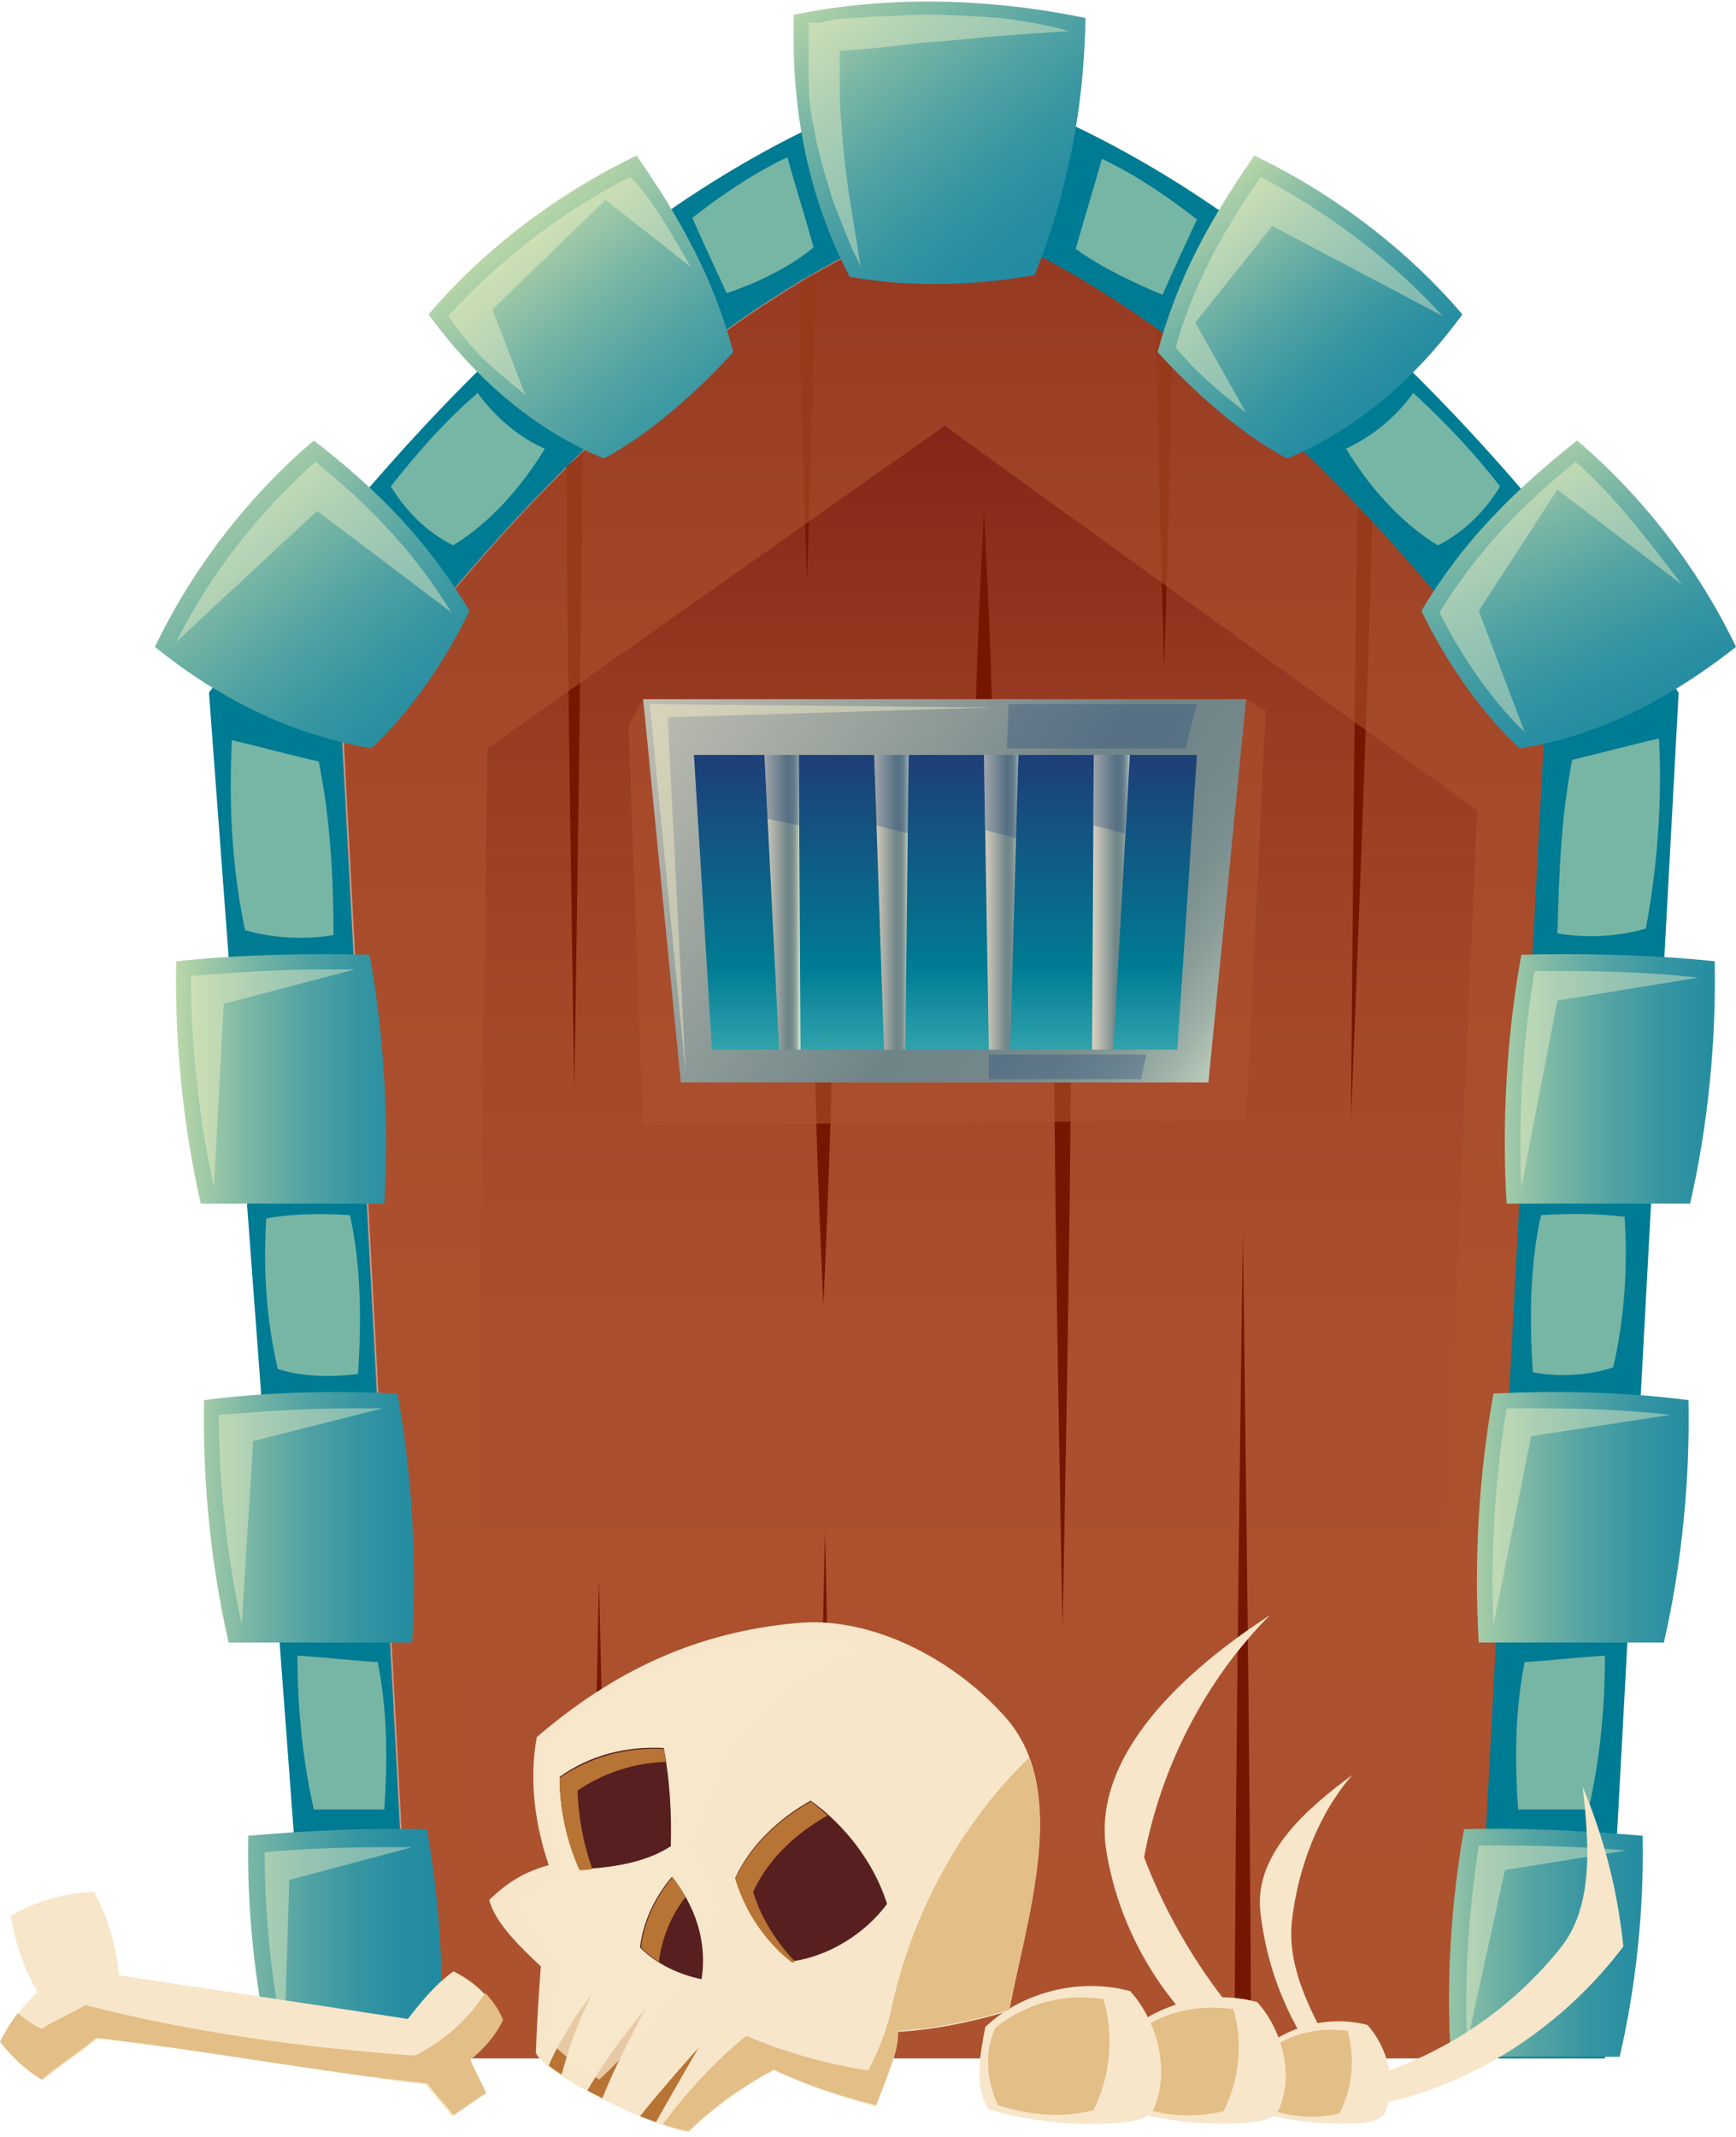 <svg width="325" height="400" viewBox="0 0 325 400" fill="none" xmlns="http://www.w3.org/2000/svg">
<g clip-path="url(#clip0_0_1)">
<path d="M289.417 137.019C260.278 97.17 222.549 56.402 176.845 39.849C132.062 56.095 94.334 95.637 64.273 137.019L77.463 385.307H276.228L289.417 137.019Z" fill="url(#paint0_linear_0_1)"/>
<path d="M149.547 53.028C149.854 74.179 151.081 108.51 151.081 108.51C151.081 108.51 152.307 72.339 152.614 51.189C151.387 51.802 150.467 52.415 149.547 53.028Z" fill="#751700"/>
<path d="M105.988 87.36C106.295 130.274 107.522 203.841 107.522 203.841C107.522 203.841 108.749 126.595 109.056 84.601C108.135 85.521 107.215 86.44 105.988 87.36Z" fill="#751700"/>
<path d="M112.124 295.491C112.124 295.491 110.897 356.796 110.59 385.304H113.657C113.657 356.49 112.124 295.491 112.124 295.491Z" fill="#751700"/>
<path d="M154.452 286.295C154.452 286.295 152.918 355.264 152.918 385.304H155.985C155.985 355.264 154.452 286.295 154.452 286.295Z" fill="#751700"/>
<path d="M155.681 198.934H152.613C152.613 211.502 154.147 244.3 154.147 244.3C154.147 244.3 155.681 211.195 155.681 198.934Z" fill="#751700"/>
<path d="M216.414 60.996C216.721 83.679 217.948 125.061 217.948 125.061C217.948 125.061 219.175 86.131 219.481 63.142C218.561 62.529 217.334 61.916 216.414 60.996Z" fill="#751700"/>
<path d="M200.462 198.934H197.395C197.395 228.054 198.928 304.686 198.928 304.686C198.928 304.686 200.462 228.054 200.462 198.934Z" fill="#751700"/>
<path d="M254.141 94.409C253.528 129.659 252.914 209.663 252.914 209.663C252.914 209.663 255.981 134.257 256.902 97.781C256.288 96.554 255.061 95.328 254.141 94.409Z" fill="#751700"/>
<path d="M232.67 231.12C232.67 231.12 231.137 339.631 231.137 385.304H234.204C234.204 339.324 232.67 231.12 232.67 231.12Z" fill="#751700"/>
<path d="M184.206 95.636C184.206 95.636 182.672 124.449 182.672 135.484H185.739C185.739 124.449 184.206 95.636 184.206 95.636Z" fill="#751700"/>
<path opacity="0.6" d="M233.284 130.887L236.965 133.032L233.284 209.665L120.405 210.584L117.645 135.791L120.405 130.887H233.284Z" fill="#AD522F"/>
<path d="M226.23 202.614H127.461L120.406 130.887H233.285L226.23 202.614Z" fill="url(#paint1_linear_0_1)"/>
<path d="M133.288 196.485L129.914 141.31H224.082L220.401 196.485H133.288Z" fill="url(#paint2_linear_0_1)"/>
<path d="M149.854 196.485H145.866L143.105 141.31H149.547L149.854 196.485Z" fill="url(#paint3_linear_0_1)"/>
<path d="M165.497 196.485L163.656 141.31H170.098L169.484 196.485H165.497Z" fill="url(#paint4_linear_0_1)"/>
<path d="M185.127 196.485L184.207 141.31H190.648L189.115 196.485H185.127Z" fill="url(#paint5_linear_0_1)"/>
<path d="M204.453 196.485H208.441L211.508 141.31H204.76L204.453 196.485Z" fill="url(#paint6_linear_0_1)"/>
<path opacity="0.3" d="M143.105 141.31L143.719 153.264L149.547 154.49V141.31H143.105Z" fill="#1D4078"/>
<path opacity="0.3" d="M163.656 141.31L163.963 154.49L170.098 156.023V141.31H163.656Z" fill="#1D4078"/>
<path opacity="0.3" d="M184.207 141.31L184.514 155.41L190.342 156.943L190.648 141.31H184.207Z" fill="#1D4078"/>
<path opacity="0.3" d="M204.758 141.31V154.49L210.586 156.023L211.506 141.31H204.758Z" fill="#1D4078"/>
<path opacity="0.3" d="M188.811 131.808L188.504 140.084H221.938L224.085 131.808H188.811Z" fill="#1D4078"/>
<path opacity="0.3" d="M185.125 197.402V202H213.651L214.572 197.402H185.125Z" fill="#1D4078"/>
<path opacity="0.4" d="M121.633 131.808L128.381 201.084L125.007 134.26L186.047 132.421L121.633 131.808Z" fill="#FFF7CC"/>
<path opacity="0.6" d="M87.893 385.307L91.267 140.084L176.846 79.698L276.535 151.732L266.413 385H286.658L301.381 130.582C276.535 92.266 234.512 59.16 182.674 29.121C135.744 39.849 92.494 86.135 49.551 135.793L67.341 385.307H87.893Z" fill="#AD522F"/>
<path d="M309.355 122.612C268.866 67.13 228.377 32.492 185.127 16.859L176.845 13.794L168.564 16.859C125.621 32.186 85.132 66.823 44.336 122.612L39.121 129.662L58.139 385.307H77.156L63.967 137.018C94.334 95.637 131.755 56.095 176.539 39.849C222.242 56.708 259.971 97.17 289.111 137.018L275.921 385.307H300.46L314.263 129.662L309.355 122.612Z" fill="#007B94"/>
<path d="M46.484 343.618C46.177 357.106 47.711 371.819 50.778 385H82.372C83.292 371.206 82.372 356.186 79.918 342.392C69.182 342.086 57.22 342.699 46.484 343.618Z" fill="url(#paint7_linear_0_1)"/>
<path opacity="0.4" d="M53.232 382.243C50.778 370.901 49.551 358.334 49.551 346.686C56.606 346.073 64.274 345.766 71.636 345.766C73.476 345.766 75.317 345.766 77.157 345.766L54.152 351.897L53.232 382.243Z" fill="#FFF7CC"/>
<path d="M32.988 179.932C32.681 194.645 34.215 210.585 37.589 225.298H71.943C72.863 210.278 71.943 193.726 69.182 178.706C57.833 178.399 44.644 178.706 32.988 179.932Z" fill="url(#paint8_linear_0_1)"/>
<path opacity="0.4" d="M40.044 222.232C37.284 209.665 35.75 195.871 35.75 182.69C43.418 182.077 52.007 181.464 60.289 181.464C62.436 181.464 64.583 181.464 66.424 181.464L41.885 187.901L40.044 222.232Z" fill="#FFF7CC"/>
<path d="M38.202 262.083C37.896 276.797 39.429 292.736 42.803 307.449H77.158C78.078 292.429 77.158 275.877 74.397 260.857C62.741 260.244 49.858 260.551 38.202 262.083Z" fill="url(#paint9_linear_0_1)"/>
<path opacity="0.4" d="M45.259 304.077C42.498 291.509 40.965 277.715 40.965 264.841C48.633 264.228 57.222 263.615 65.504 263.615C67.651 263.615 69.798 263.615 71.638 263.615L47.406 269.745L45.259 304.077Z" fill="#FFF7CC"/>
<path d="M87.893 114.336C83.906 122.612 77.464 132.728 69.489 140.084C55.379 137.632 41.883 131.502 29 121.08C36.055 106.366 46.484 92.879 58.753 82.457C71.023 91.959 80.225 101.462 87.893 114.336Z" fill="url(#paint10_linear_0_1)"/>
<path opacity="0.4" d="M59.368 95.635L32.988 120.158C39.123 107.896 48.018 96.248 59.061 86.439C70.41 95.635 78.078 104.218 84.52 114.64L59.368 95.635Z" fill="#FFF7CC"/>
<path d="M137.279 65.904C131.145 72.648 122.249 80.924 113.047 85.828C100.471 80.617 89.429 71.422 80.227 58.854C90.656 46.593 104.459 36.171 119.182 29.121C127.464 41.075 133.599 52.11 137.279 65.904Z" fill="url(#paint11_linear_0_1)"/>
<path opacity="0.4" d="M113.353 37.398L129.303 49.966C125.316 42.916 121.328 36.172 117.954 33.107C104.764 39.851 93.108 49.046 83.906 59.162C88.201 65.292 90.654 67.745 98.323 73.875L92.188 57.936L113.353 37.398Z" fill="#FFF7CC"/>
<path d="M193.719 51.497C183.596 53.336 170.713 53.949 159.057 51.803C151.696 37.703 148.015 21.457 148.628 2.759C166.419 -0.919 185.437 -0.306 203.227 3.372C202.921 20.538 199.853 35.864 193.719 51.497Z" fill="url(#paint12_linear_0_1)"/>
<path d="M136.051 54.868C133.904 50.27 131.756 45.672 129.609 40.768C135.131 36.476 140.959 32.492 147.4 29.426C148.934 34.944 150.774 40.768 152.308 46.285C148.013 49.964 141.572 53.029 136.051 54.868ZM102.003 83.988C97.095 81.843 92.801 78.164 89.427 73.566C82.986 79.084 77.771 85.215 73.17 91.038C75.931 95.636 79.918 99.621 84.826 102.074C91.881 97.782 97.709 91.038 102.003 83.988ZM59.674 142.535C54.152 141.309 48.631 139.777 43.417 138.55C42.803 150.505 43.417 162.46 45.87 174.108C51.085 175.64 57.22 175.947 62.434 175.027C62.434 163.992 61.821 153.264 59.674 142.535ZM65.502 227.444C60.287 227.137 55.072 227.137 49.858 228.057C49.245 237.559 49.858 247.062 52.005 256.257C56.913 257.79 62.127 257.79 67.035 257.177C67.649 247.368 67.649 236.946 65.502 227.444ZM70.716 311.126C65.808 310.82 60.594 310.207 55.686 309.9C55.686 319.402 56.606 329.211 58.753 338.714C63.048 338.714 67.649 338.714 71.943 338.714C72.556 329.518 72.556 320.322 70.716 311.126Z" fill="#77B6A5"/>
<path d="M307.515 343.618C307.822 357.106 306.289 371.819 303.221 385H271.627C270.707 371.206 271.627 356.186 274.081 342.392C284.817 342.086 296.78 342.699 307.515 343.618Z" fill="url(#paint13_linear_0_1)"/>
<path opacity="0.4" d="M274.693 382.24C274.08 370.285 275 357.411 276.84 345.457C278.681 345.457 280.521 345.457 282.362 345.457C290.03 345.457 297.392 345.763 304.447 346.376L281.748 350.054L274.693 382.24Z" fill="#FFF7CC"/>
<path d="M321.011 179.932C321.318 194.645 319.784 210.585 316.41 225.298H282.056C281.136 210.278 282.056 193.726 284.817 178.706C296.166 178.399 309.355 178.706 321.011 179.932Z" fill="url(#paint14_linear_0_1)"/>
<path opacity="0.4" d="M284.815 222.235C284.202 209.054 285.122 194.648 287.269 181.773C289.417 181.773 291.564 181.773 293.404 181.773C301.686 181.773 309.968 182.08 317.943 183L291.564 187.291L284.815 222.235Z" fill="#FFF7CC"/>
<path d="M316.103 262.083C316.41 276.797 314.876 292.736 311.502 307.449H276.841C275.921 292.429 276.841 275.877 279.602 260.857C291.258 260.244 304.447 260.551 316.103 262.083Z" fill="url(#paint15_linear_0_1)"/>
<path opacity="0.4" d="M279.605 304.077C278.991 290.896 279.911 276.489 282.058 263.615C284.206 263.615 286.353 263.615 288.193 263.615C296.475 263.615 304.757 263.921 312.732 264.841L286.659 268.826L279.605 304.077Z" fill="#FFF7CC"/>
<path d="M266.105 114.336C270.093 122.612 276.534 132.728 284.51 140.084C298.313 137.939 311.809 131.502 324.999 121.08C317.944 106.366 307.515 92.879 295.245 82.457C283.283 91.959 273.774 101.462 266.105 114.336Z" fill="url(#paint16_linear_0_1)"/>
<path opacity="0.4" d="M291.565 91.65L314.877 109.429C308.129 100.54 301.688 92.263 294.94 86.439C283.59 95.635 275.922 104.218 269.48 114.64C273.775 123.223 279.603 131.499 285.431 137.017L276.842 114.334L291.565 91.65Z" fill="#FFF7CC"/>
<path d="M216.723 65.904C222.857 72.648 231.753 80.924 240.955 85.828C253.531 80.617 264.573 71.422 273.776 58.854C263.347 46.593 249.543 36.171 234.82 29.121C226.538 41.075 220.403 52.11 216.723 65.904Z" fill="url(#paint17_linear_0_1)"/>
<path opacity="0.4" d="M270.096 59.162C260.894 49.046 249.238 40.157 236.048 33.107C228.073 44.449 223.165 54.257 220.098 64.986C223.472 69.277 228.073 73.262 233.287 77.247L223.778 60.388L238.195 42.303L270.096 59.162Z" fill="#FFF7CC"/>
<path d="M201.387 46.591C202.92 41.074 204.761 35.249 206.294 29.732C212.736 32.797 218.564 36.782 224.085 41.074C221.938 45.671 219.791 50.269 217.644 55.174C212.429 53.028 205.988 49.963 201.387 46.591ZM269.175 102.073C274.083 99.621 278.071 95.636 280.831 91.038C276.537 85.52 271.016 79.39 264.574 73.566C261.507 77.857 257.213 81.535 251.998 83.987C256.292 91.038 262.12 97.781 269.175 102.073ZM291.567 174.72C297.088 175.64 302.916 175.333 308.131 173.8C310.278 162.152 311.198 150.198 310.585 138.243C305.063 139.469 299.542 141.002 294.328 142.228C292.181 153.263 291.874 163.992 291.567 174.72ZM286.966 256.87C291.874 257.789 297.395 257.483 301.996 255.95C304.143 246.754 304.757 237.252 304.143 227.749C298.929 227.136 293.714 227.136 288.5 227.443C286.353 236.945 286.353 247.367 286.966 256.87ZM284.205 338.713C288.5 338.713 293.101 338.713 297.395 338.713C299.542 329.21 300.462 319.708 300.462 309.899C295.555 310.206 290.34 310.819 285.432 311.125C283.592 320.321 283.592 329.517 284.205 338.713Z" fill="#77B6A5"/>
<path opacity="0.4" d="M200.158 5.825C200.158 5.825 194.943 6.132 186.968 6.745C182.981 7.051 178.073 7.664 172.858 7.971C167.95 8.584 162.736 9.197 157.215 9.503C157.215 9.503 157.215 9.197 157.215 10.423C157.215 11.956 157.215 13.182 157.215 14.714C157.215 17.473 157.215 20.232 157.521 22.991C157.828 28.202 158.442 33.106 159.055 37.091C159.669 41.076 160.282 44.448 160.589 46.593C160.896 48.739 161.202 49.965 161.202 49.965C161.202 49.965 160.589 48.739 159.669 46.9C158.748 44.754 157.521 41.689 155.988 37.704C154.761 33.719 153.227 29.121 152.307 23.604C151.693 20.845 151.387 18.086 151.387 15.021C151.387 13.488 151.387 11.956 151.387 10.423C151.387 9.81 151.387 7.971 151.387 6.745V4.599C151.387 3.986 151.693 4.292 152.307 4.292H153.534C155.374 3.679 157.521 3.373 159.669 3.373C161.202 3.373 162.736 3.066 164.27 3.066C167.337 3.066 170.098 2.76 172.858 2.76C178.379 2.76 183.287 3.066 187.275 3.373C195.25 4.292 200.158 5.825 200.158 5.825Z" fill="#FFF7CC"/>
</g>
<path d="M248.553 388.132C241.494 379.401 237.036 368.626 235.922 357.48C234.993 346.891 244.652 338.531 253.198 332.215C246.696 339.646 242.981 349.863 241.866 359.523C240.751 369.555 246.882 379.215 251.711 387.946C251.526 387.389 248.553 388.503 248.553 388.132Z" fill="#F7E6CA"/>
<path d="M240.935 386.832C229.232 376.614 219.758 362.31 214.185 347.634C217.343 330.729 225.703 314.381 237.777 302.306C222.359 312.338 204.154 328.314 207.126 346.52C209.727 362.496 219.015 377.358 232.39 386.46C234.805 386.646 238.706 386.832 240.935 386.832Z" fill="#F7E6CA"/>
<path d="M235.733 384.045C240.934 379.215 248.922 377.171 255.981 379.029C259.882 383.302 261.554 390.175 259.325 395.377C258.581 397.049 255.795 397.42 253.937 397.42C247.993 397.792 241.863 397.049 236.104 395.563C234.061 392.219 234.989 387.76 235.733 384.045Z" fill="#F7E6CA"/>
<path d="M252.266 380.144C253.752 385.16 253.194 390.919 250.78 395.563C246.321 396.678 241.863 396.306 237.59 394.82C235.918 391.476 235.733 387.389 237.033 384.045C241.491 380.701 246.507 379.401 252.266 380.144Z" fill="#E3BE86"/>
<path d="M210.47 380.888C216.786 374.943 226.631 372.342 235.362 374.757C240.192 380.145 242.235 388.504 239.449 394.821C238.52 396.864 235.176 397.236 232.761 397.421C225.331 397.793 217.9 397.05 210.841 395.006C208.426 390.919 209.541 385.346 210.47 380.888Z" fill="#F7E6CA"/>
<path d="M230.904 376.057C232.762 382.373 232.019 389.432 229.047 395.191C223.474 396.492 218.087 396.12 212.7 394.262C210.656 390.175 210.285 385.16 212.142 380.887C217.53 376.614 223.845 375.128 230.904 376.057Z" fill="#E3BE86"/>
<path d="M101.242 368.068C97.898 364.91 92.697 360.08 91.582 355.622C95.112 352.278 98.084 350.42 102.728 349.12C100.127 341.503 99.013 332.958 100.499 325.155C114.988 312.709 130.407 305.464 149.355 303.792C163.658 302.491 179.263 311.037 188.551 321.811C200.254 335.559 192.266 358.78 188.922 376.428C181.306 378.657 174.618 379.958 168.117 380.329C168.303 384.23 165.33 390.547 164.03 394.262C157.528 392.59 151.026 390.361 144.896 387.574C139.138 390.547 133.75 394.448 128.921 399.092C122.605 398.349 101.799 388.317 100.313 384.23C100.499 379.029 100.87 373.27 101.242 368.068Z" fill="#F7E6CA"/>
<path d="M116.66 384.232C118.889 379.588 120.933 375.873 120.933 375.873C120.933 375.873 118.146 379.216 115.174 383.303C113.316 385.904 111.459 388.691 109.973 391.292C110.901 391.849 111.83 392.22 112.759 392.778C113.874 389.991 115.174 387.019 116.66 384.232Z" fill="#B87434"/>
<path d="M107.185 381.631C108.857 377.172 110.714 373.457 110.714 373.457C110.714 373.457 108.114 376.615 105.699 380.888C104.584 382.746 103.47 384.789 102.727 386.647C103.47 387.204 104.213 387.761 105.141 388.319C105.699 386.275 106.442 383.86 107.185 381.631Z" fill="#B87434"/>
<path d="M130.776 383.304C130.776 383.304 124.089 390.735 119.816 396.122C120.745 396.493 121.86 396.865 122.789 397.237C126.132 391.292 130.776 383.304 130.776 383.304Z" fill="#B87434"/>
<path d="M18.203 381.631C14.673 384.603 11.515 386.461 7.986 389.433C4.828 387.575 2.599 385.16 0.184 382.374C1.855 378.844 4.085 375.5 7.057 372.9C4.456 368.441 2.784 363.611 2.041 358.595C6.685 355.809 12.258 354.322 17.645 354.137C20.246 358.967 21.732 364.168 22.29 369.741C40.309 372.528 58.328 375.129 76.347 377.915C78.948 374.572 81.548 371.413 84.892 368.998C88.979 371.042 92.137 374.014 93.994 378.287C92.694 381.073 90.279 383.86 87.678 385.718C88.607 387.947 89.722 389.805 90.651 392.034C88.607 393.334 86.564 395.006 84.52 396.121C83.22 394.077 81.177 392.22 79.691 390.176C59.257 387.761 39.008 383.86 18.203 381.631Z" fill="#F7E6CA"/>
<path d="M184.464 379.4C191.337 372.898 202.112 370.112 211.585 372.713C216.787 378.472 219.016 387.574 216.044 394.634C215.115 396.863 211.4 397.234 208.799 397.42C200.811 397.978 192.638 397.049 185.021 394.819C182.235 390.361 183.535 384.416 184.464 379.4Z" fill="#F7E6CA"/>
<path d="M206.571 374.2C208.615 381.073 207.871 388.69 204.713 395.006C198.769 396.492 192.825 395.935 186.88 394.077C184.651 389.619 184.279 384.046 186.323 379.587C192.082 374.943 199.141 373.085 206.571 374.2Z" fill="#E3BE86"/>
<path d="M192.637 329.058C179.819 341.318 170.717 358.409 167.001 375.5C166.072 379.773 164.586 383.674 162.543 387.575C154.555 386.275 147.125 384.232 139.694 381.073C133.75 385.903 128.548 391.662 124.09 397.607C126.133 398.35 127.805 398.722 128.92 398.907C133.564 394.449 139.137 390.362 144.895 387.39C151.026 390.362 157.527 392.405 164.029 394.077C165.329 390.362 168.302 384.046 168.116 380.145C174.432 379.773 181.305 378.473 188.921 376.243C191.708 361.568 197.838 342.805 192.637 329.058Z" fill="#E3BE86"/>
<path opacity="0.75" d="M105.698 350.977C102.354 351.72 99.196 354.135 96.781 356.179C99.382 360.08 102.168 364.539 104.769 368.44C103.84 372.712 103.097 376.985 102.168 381.258C104.955 384.416 108.67 387.203 112.2 389.246C121.859 380.329 129.847 369.369 134.677 356.922C133.191 353.392 130.962 349.305 129.476 345.776C131.891 339.46 134.491 333.329 136.906 326.827C142.108 319.396 152.325 311.965 162.356 308.25C140.436 303.792 116.658 310.851 101.611 327.384C101.24 335.373 102.911 343.732 105.698 350.977Z" fill="#F7E6CA"/>
<path d="M108.485 349.864C106.07 344.476 104.77 338.532 104.77 332.587C110.528 328.5 117.216 326.828 124.275 327.2C125.389 333.144 125.761 339.461 125.575 345.591C120.745 348.749 114.058 349.678 108.485 349.864ZM166.072 356.366C163.657 348.749 158.27 341.69 151.768 337.046C145.823 340.39 140.436 345.405 137.65 351.536C139.507 357.666 143.223 363.239 148.238 367.141C155.112 366.212 161.985 361.939 166.072 356.366ZM131.334 370.484C132.448 363.611 130.219 356.737 125.761 351.35C122.603 355.065 120.374 359.71 119.816 364.54C122.974 367.698 127.061 369.556 131.334 370.484Z" fill="#571F1F"/>
<path d="M108.113 335.187C112.943 331.843 118.702 329.986 124.646 329.8C124.461 328.871 124.461 328.128 124.275 327.385C117.216 327.013 110.528 328.871 104.77 332.772C104.77 338.717 106.07 344.662 108.485 350.049C109.228 350.049 109.971 350.049 110.9 349.863C109.228 345.219 108.299 340.203 108.113 335.187Z" fill="#B87434"/>
<path d="M123.348 367.141C123.905 362.868 125.577 358.595 128.363 355.066C127.62 353.765 126.877 352.65 125.948 351.35C122.79 355.066 120.561 359.71 120.004 364.54C121.304 365.84 122.605 366.769 124.091 367.698C123.905 367.512 123.533 367.326 123.348 367.141Z" fill="#B87434"/>
<path d="M140.992 354.135C143.779 348.005 148.98 343.175 154.924 339.831C153.81 338.902 152.881 337.973 151.766 337.23C145.822 340.574 140.435 345.59 137.648 351.72C139.506 357.851 143.221 363.424 148.237 367.325C148.423 367.325 148.609 367.325 148.794 367.139C145.265 363.424 142.478 358.965 140.992 354.135Z" fill="#B87434"/>
<path d="M94.182 378.1C93.439 376.243 92.325 374.571 90.838 373.084C87.495 378.1 83.222 382.001 77.649 384.788C57.029 383.302 36.224 380.515 15.976 375.314C13.189 376.986 10.403 378.1 7.802 379.772C6.13 379.029 4.644 377.915 3.344 376.8C2.043 378.472 0.929 380.33 0 382.187C2.229 384.974 4.644 387.389 7.802 389.247C11.332 386.274 14.49 384.416 18.019 381.444C39.01 383.859 59.259 387.76 80.064 389.99C81.365 392.033 83.408 393.891 84.894 395.934C86.938 394.634 88.981 392.962 91.024 391.847C90.096 389.618 88.981 387.76 88.052 385.531C90.467 383.673 92.882 380.887 94.182 378.1Z" fill="#E3BE86"/>
<path d="M257.656 388.319C271.217 384.046 283.292 375.686 292.208 364.54C298.524 356.552 297.41 344.663 296.295 334.445C300.382 344.291 302.797 353.765 303.911 364.354C292.951 378.845 276.604 389.991 258.771 393.706C258.028 391.477 258.399 390.548 257.656 388.319Z" fill="#F7E6CA"/>
<defs>
<linearGradient id="paint0_linear_0_1" x1="176.821" y1="14.612" x2="176.821" y2="374.273" gradientUnits="userSpaceOnUse">
<stop stop-color="#600003"/>
<stop offset="0.044" stop-color="#6A0B09"/>
<stop offset="0.173" stop-color="#822517"/>
<stop offset="0.315" stop-color="#953921"/>
<stop offset="0.477" stop-color="#A34729"/>
<stop offset="0.673" stop-color="#AB4F2E"/>
<stop offset="1" stop-color="#AD522F"/>
</linearGradient>
<linearGradient id="paint1_linear_0_1" x1="102.993" y1="110.791" x2="233.55" y2="205.133" gradientUnits="userSpaceOnUse">
<stop stop-color="#DAD1C0"/>
<stop offset="0.631" stop-color="#708588"/>
<stop offset="0.737" stop-color="#73878A"/>
<stop offset="0.802" stop-color="#7B8F8F"/>
<stop offset="0.857" stop-color="#8A9D99"/>
<stop offset="0.905" stop-color="#9EB0A7"/>
<stop offset="0.949" stop-color="#B9C9B9"/>
<stop offset="0.99" stop-color="#D9E7CF"/>
<stop offset="1" stop-color="#E2F0D5"/>
</linearGradient>
<linearGradient id="paint2_linear_0_1" x1="176.884" y1="213.727" x2="176.884" y2="142.776" gradientUnits="userSpaceOnUse">
<stop stop-color="#67CFC6"/>
<stop offset="0.462" stop-color="#007B94"/>
<stop offset="1" stop-color="#1D4078"/>
</linearGradient>
<linearGradient id="paint3_linear_0_1" x1="143.024" y1="168.858" x2="149.829" y2="168.858" gradientUnits="userSpaceOnUse">
<stop stop-color="#DAD1C0"/>
<stop offset="0.631" stop-color="#708588"/>
<stop offset="0.737" stop-color="#73878A"/>
<stop offset="0.802" stop-color="#7B8F8F"/>
<stop offset="0.857" stop-color="#8A9D99"/>
<stop offset="0.905" stop-color="#9EB0A7"/>
<stop offset="0.949" stop-color="#B9C9B9"/>
<stop offset="0.99" stop-color="#D9E7CF"/>
<stop offset="1" stop-color="#E2F0D5"/>
</linearGradient>
<linearGradient id="paint4_linear_0_1" x1="163.633" y1="168.858" x2="170.151" y2="168.858" gradientUnits="userSpaceOnUse">
<stop stop-color="#DAD1C0"/>
<stop offset="0.631" stop-color="#708588"/>
<stop offset="0.737" stop-color="#73878A"/>
<stop offset="0.802" stop-color="#7B8F8F"/>
<stop offset="0.857" stop-color="#8A9D99"/>
<stop offset="0.905" stop-color="#9EB0A7"/>
<stop offset="0.949" stop-color="#B9C9B9"/>
<stop offset="0.99" stop-color="#D9E7CF"/>
<stop offset="1" stop-color="#E2F0D5"/>
</linearGradient>
<linearGradient id="paint5_linear_0_1" x1="184.242" y1="168.858" x2="190.76" y2="168.858" gradientUnits="userSpaceOnUse">
<stop stop-color="#DAD1C0"/>
<stop offset="0.631" stop-color="#708588"/>
<stop offset="0.737" stop-color="#73878A"/>
<stop offset="0.802" stop-color="#7B8F8F"/>
<stop offset="0.857" stop-color="#8A9D99"/>
<stop offset="0.905" stop-color="#9EB0A7"/>
<stop offset="0.949" stop-color="#B9C9B9"/>
<stop offset="0.99" stop-color="#D9E7CF"/>
<stop offset="1" stop-color="#E2F0D5"/>
</linearGradient>
<linearGradient id="paint6_linear_0_1" x1="204.565" y1="168.858" x2="211.371" y2="168.858" gradientUnits="userSpaceOnUse">
<stop stop-color="#DAD1C0"/>
<stop offset="0.631" stop-color="#708588"/>
<stop offset="0.737" stop-color="#73878A"/>
<stop offset="0.802" stop-color="#7B8F8F"/>
<stop offset="0.857" stop-color="#8A9D99"/>
<stop offset="0.905" stop-color="#9EB0A7"/>
<stop offset="0.949" stop-color="#B9C9B9"/>
<stop offset="0.99" stop-color="#D9E7CF"/>
<stop offset="1" stop-color="#E2F0D5"/>
</linearGradient>
<linearGradient id="paint7_linear_0_1" x1="20.643" y1="363.832" x2="80.987" y2="363.832" gradientUnits="userSpaceOnUse">
<stop stop-color="#FFF9AB"/>
<stop offset="0.088" stop-color="#E0EAAA"/>
<stop offset="0.268" stop-color="#A7CDA7"/>
<stop offset="0.442" stop-color="#77B5A5"/>
<stop offset="0.607" stop-color="#52A3A3"/>
<stop offset="0.759" stop-color="#3896A2"/>
<stop offset="0.895" stop-color="#288EA1"/>
<stop offset="1" stop-color="#228BA1"/>
</linearGradient>
<linearGradient id="paint8_linear_0_1" x1="20.643" y1="201.916" x2="80.987" y2="201.916" gradientUnits="userSpaceOnUse">
<stop stop-color="#FFF9AB"/>
<stop offset="0.088" stop-color="#E0EAAA"/>
<stop offset="0.268" stop-color="#A7CDA7"/>
<stop offset="0.442" stop-color="#77B5A5"/>
<stop offset="0.607" stop-color="#52A3A3"/>
<stop offset="0.759" stop-color="#3896A2"/>
<stop offset="0.895" stop-color="#288EA1"/>
<stop offset="1" stop-color="#228BA1"/>
</linearGradient>
<linearGradient id="paint9_linear_0_1" x1="20.643" y1="283.833" x2="80.987" y2="283.833" gradientUnits="userSpaceOnUse">
<stop stop-color="#FFF9AB"/>
<stop offset="0.088" stop-color="#E0EAAA"/>
<stop offset="0.268" stop-color="#A7CDA7"/>
<stop offset="0.442" stop-color="#77B5A5"/>
<stop offset="0.607" stop-color="#52A3A3"/>
<stop offset="0.759" stop-color="#3896A2"/>
<stop offset="0.895" stop-color="#288EA1"/>
<stop offset="1" stop-color="#228BA1"/>
</linearGradient>
<linearGradient id="paint10_linear_0_1" x1="26.141" y1="77.217" x2="79.776" y2="143.156" gradientUnits="userSpaceOnUse">
<stop stop-color="#FFF9AB"/>
<stop offset="0.088" stop-color="#E0EAAA"/>
<stop offset="0.268" stop-color="#A7CDA7"/>
<stop offset="0.442" stop-color="#77B5A5"/>
<stop offset="0.607" stop-color="#52A3A3"/>
<stop offset="0.759" stop-color="#3896A2"/>
<stop offset="0.895" stop-color="#288EA1"/>
<stop offset="1" stop-color="#228BA1"/>
</linearGradient>
<linearGradient id="paint11_linear_0_1" x1="86.447" y1="28.164" x2="140.082" y2="94.104" gradientUnits="userSpaceOnUse">
<stop stop-color="#FFF9AB"/>
<stop offset="0.088" stop-color="#E0EAAA"/>
<stop offset="0.268" stop-color="#A7CDA7"/>
<stop offset="0.442" stop-color="#77B5A5"/>
<stop offset="0.607" stop-color="#52A3A3"/>
<stop offset="0.759" stop-color="#3896A2"/>
<stop offset="0.895" stop-color="#288EA1"/>
<stop offset="1" stop-color="#228BA1"/>
</linearGradient>
<linearGradient id="paint12_linear_0_1" x1="143.657" y1="-18.371" x2="197.292" y2="47.568" gradientUnits="userSpaceOnUse">
<stop stop-color="#FFF9AB"/>
<stop offset="0.088" stop-color="#E0EAAA"/>
<stop offset="0.268" stop-color="#A7CDA7"/>
<stop offset="0.442" stop-color="#77B5A5"/>
<stop offset="0.607" stop-color="#52A3A3"/>
<stop offset="0.759" stop-color="#3896A2"/>
<stop offset="0.895" stop-color="#288EA1"/>
<stop offset="1" stop-color="#228BA1"/>
</linearGradient>
<linearGradient id="paint13_linear_0_1" x1="311.45" y1="363.832" x2="251.105" y2="363.832" gradientUnits="userSpaceOnUse">
<stop stop-color="#228BA1"/>
<stop offset="0.105" stop-color="#288EA1"/>
<stop offset="0.241" stop-color="#3896A2"/>
<stop offset="0.393" stop-color="#52A3A3"/>
<stop offset="0.558" stop-color="#77B5A5"/>
<stop offset="0.732" stop-color="#A7CDA7"/>
<stop offset="0.912" stop-color="#E0EAAA"/>
<stop offset="1" stop-color="#FFF9AB"/>
</linearGradient>
<linearGradient id="paint14_linear_0_1" x1="325.253" y1="201.916" x2="264.909" y2="201.916" gradientUnits="userSpaceOnUse">
<stop stop-color="#228BA1"/>
<stop offset="0.105" stop-color="#288EA1"/>
<stop offset="0.241" stop-color="#3896A2"/>
<stop offset="0.393" stop-color="#52A3A3"/>
<stop offset="0.558" stop-color="#77B5A5"/>
<stop offset="0.732" stop-color="#A7CDA7"/>
<stop offset="0.912" stop-color="#E0EAAA"/>
<stop offset="1" stop-color="#FFF9AB"/>
</linearGradient>
<linearGradient id="paint15_linear_0_1" x1="320.651" y1="283.833" x2="260.308" y2="283.833" gradientUnits="userSpaceOnUse">
<stop stop-color="#228BA1"/>
<stop offset="0.105" stop-color="#288EA1"/>
<stop offset="0.241" stop-color="#3896A2"/>
<stop offset="0.393" stop-color="#52A3A3"/>
<stop offset="0.558" stop-color="#77B5A5"/>
<stop offset="0.732" stop-color="#A7CDA7"/>
<stop offset="0.912" stop-color="#E0EAAA"/>
<stop offset="1" stop-color="#FFF9AB"/>
</linearGradient>
<linearGradient id="paint16_linear_0_1" x1="272.459" y1="69.192" x2="305.652" y2="138.689" gradientUnits="userSpaceOnUse">
<stop stop-color="#FFF9AB"/>
<stop offset="0.088" stop-color="#E0EAAA"/>
<stop offset="0.268" stop-color="#A7CDA7"/>
<stop offset="0.442" stop-color="#77B5A5"/>
<stop offset="0.607" stop-color="#52A3A3"/>
<stop offset="0.759" stop-color="#3896A2"/>
<stop offset="0.895" stop-color="#288EA1"/>
<stop offset="1" stop-color="#228BA1"/>
</linearGradient>
<linearGradient id="paint17_linear_0_1" x1="215.902" y1="25.914" x2="258.81" y2="79.074" gradientUnits="userSpaceOnUse">
<stop stop-color="#FFF9AB"/>
<stop offset="0.088" stop-color="#E0EAAA"/>
<stop offset="0.268" stop-color="#A7CDA7"/>
<stop offset="0.442" stop-color="#77B5A5"/>
<stop offset="0.607" stop-color="#52A3A3"/>
<stop offset="0.759" stop-color="#3896A2"/>
<stop offset="0.895" stop-color="#288EA1"/>
<stop offset="1" stop-color="#228BA1"/>
</linearGradient>
<clipPath id="clip0_0_1">
<rect width="296" height="385" fill="white" transform="translate(29 0.306)"/>
</clipPath>
</defs>
</svg>